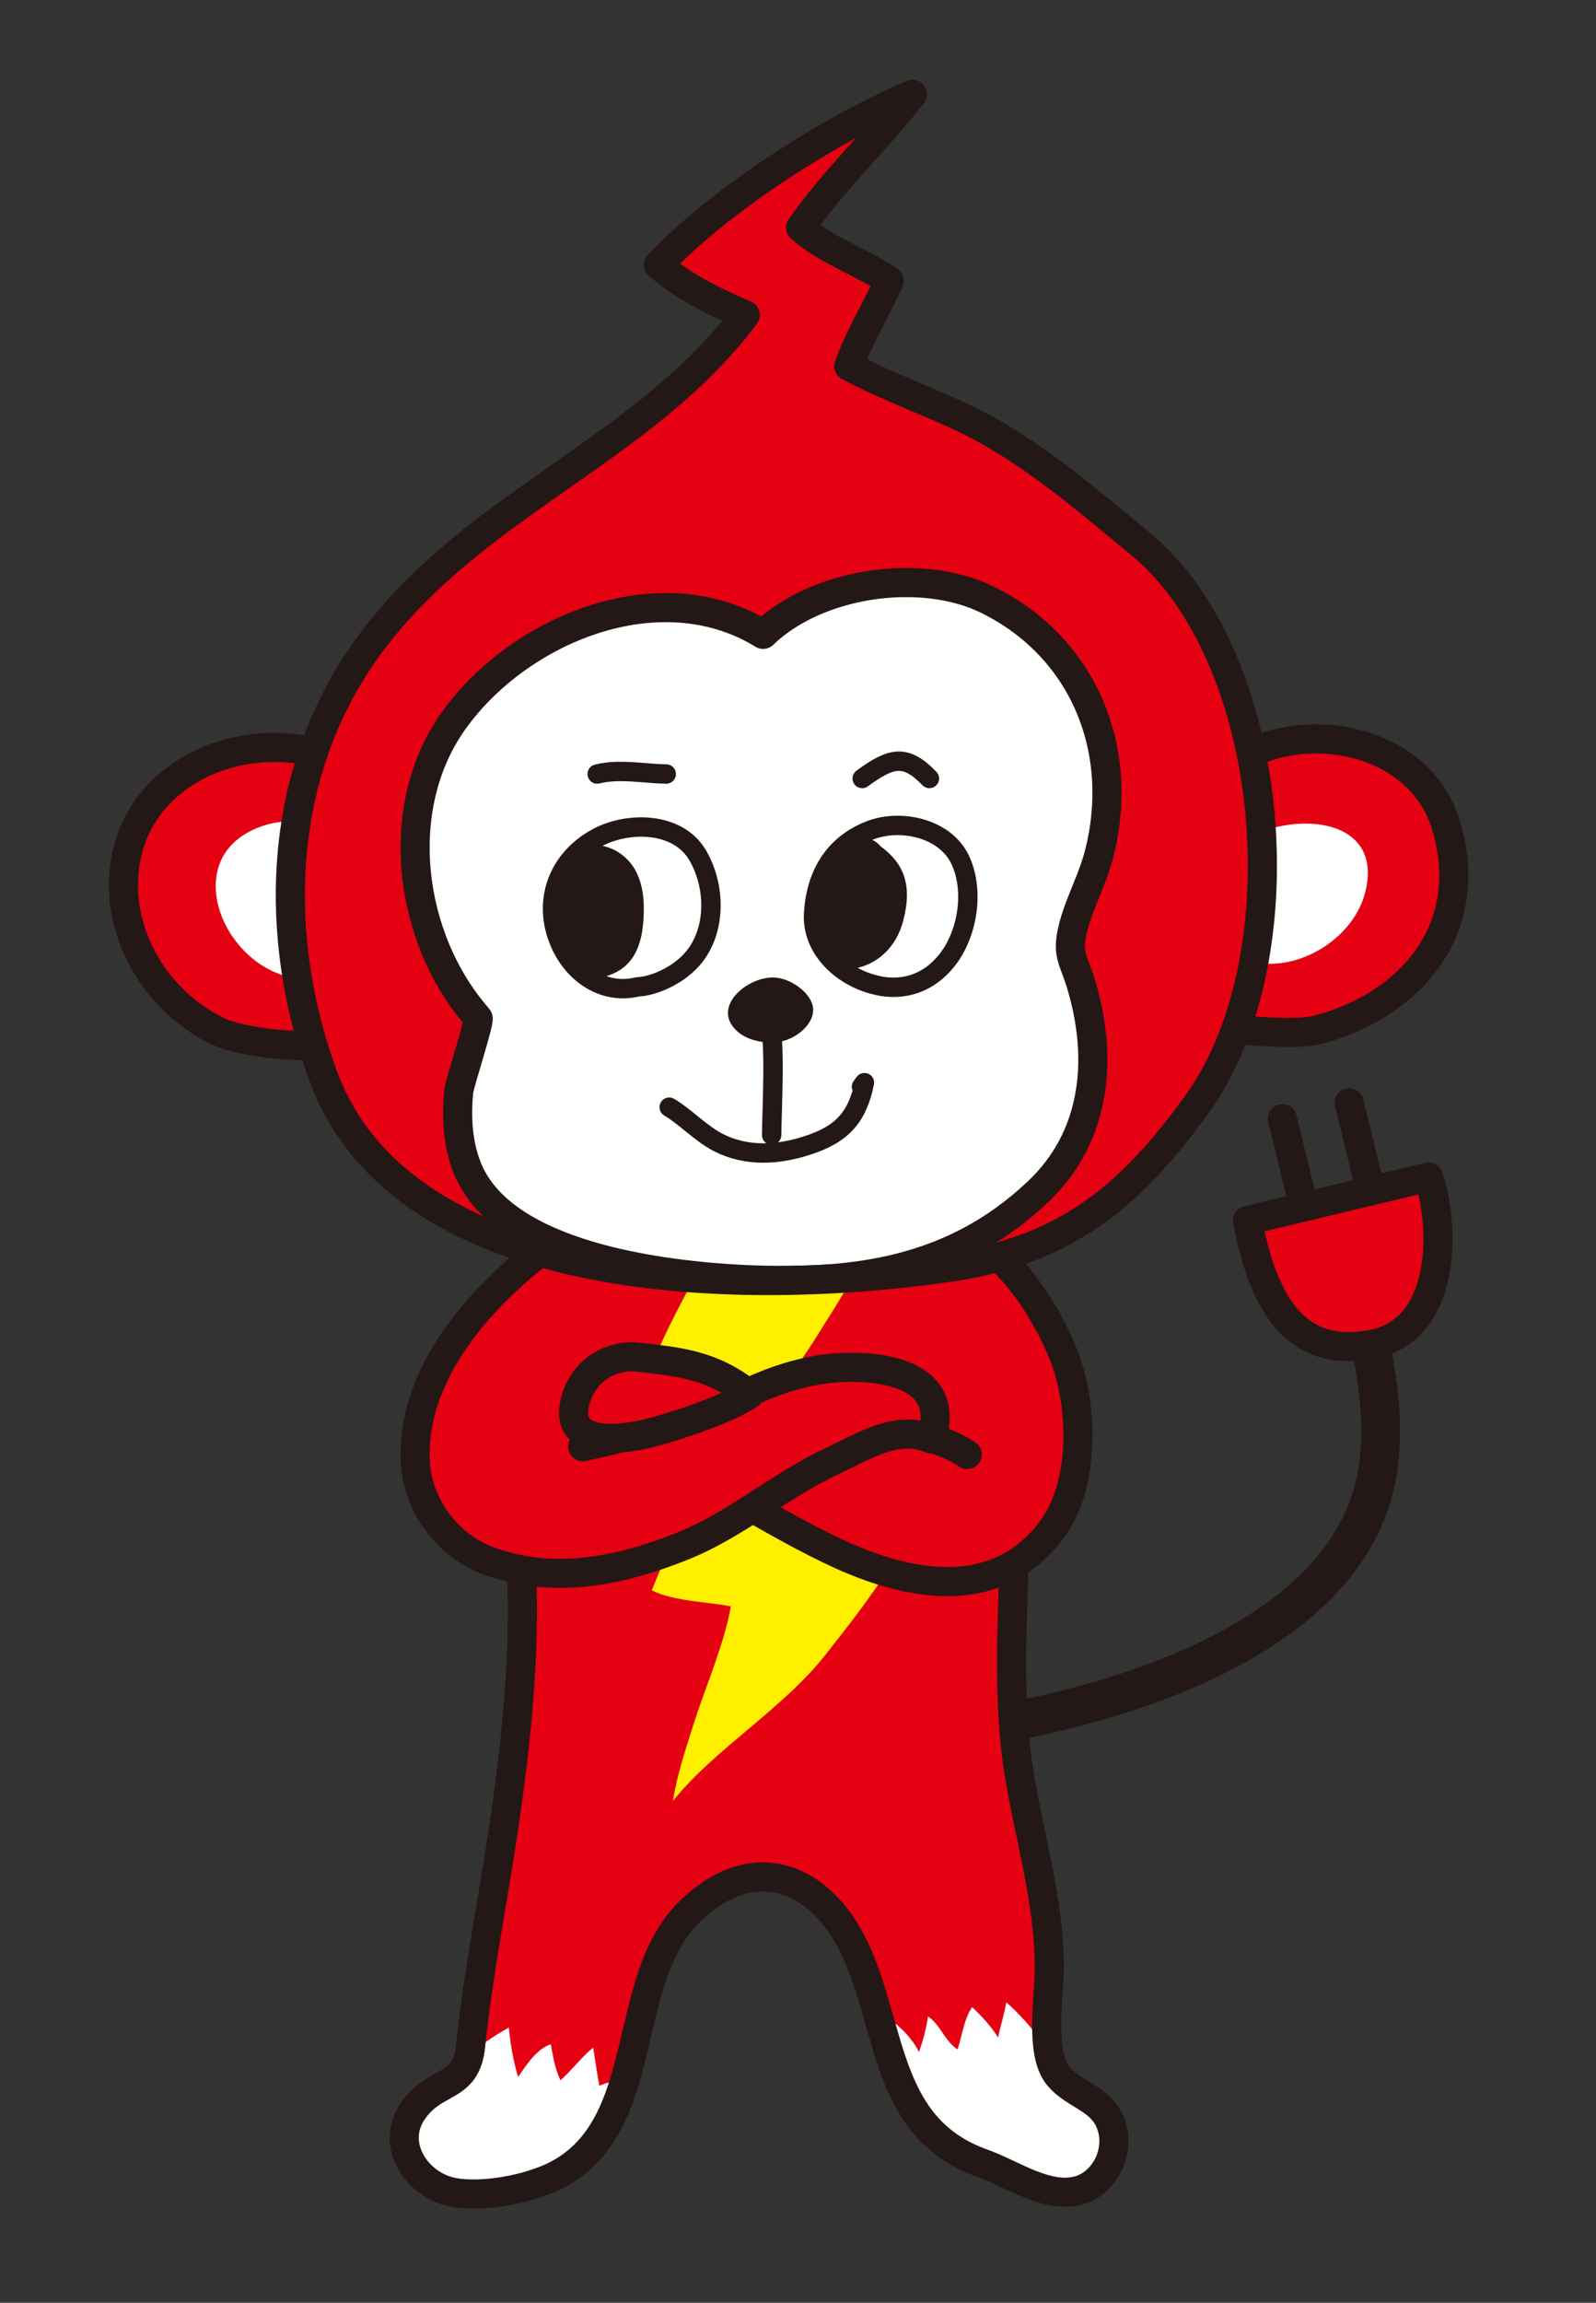 <?xml version="1.0" encoding="utf-8"?>
<!-- Generator: Adobe Illustrator 24.2.3, SVG Export Plug-In . SVG Version: 6.00 Build 0)  -->
<svg version="1.1" xmlns="http://www.w3.org/2000/svg" xmlns:xlink="http://www.w3.org/1999/xlink" x="0px" y="0px"
	 viewBox="0 0 430 620" style="enable-background:new 0 0 430 620;" xml:space="preserve">
<rect x="0" y="0" width="430" height="620" fill="#333333" stroke="none"/>
<style type="text/css">
	.st0{fill:none;stroke:#231815;stroke-width:10.446;stroke-linecap:round;stroke-linejoin:round;stroke-miterlimit:10;}
	.st1{clip-path:url(#SVGID_2_);fill:#FFFFFF;}
	.st2{fill:#FFF000;}
	.st3{fill:#E50012;stroke:#231815;stroke-width:7.835;stroke-linecap:round;stroke-linejoin:round;stroke-miterlimit:10;}
	.st4{fill:#FFFFFF;}
	
		.st5{clip-path:url(#SVGID_4_);fill:#FFFFFF;stroke:#231815;stroke-width:7.835;stroke-linecap:round;stroke-linejoin:round;stroke-miterlimit:10;}
	
		.st6{clip-path:url(#SVGID_4_);fill:none;stroke:#231815;stroke-width:5.223;stroke-linecap:round;stroke-linejoin:round;stroke-miterlimit:10;}
	
		.st7{clip-path:url(#SVGID_4_);fill:#FFFFFF;stroke:#231815;stroke-width:5.223;stroke-linecap:round;stroke-linejoin:round;stroke-miterlimit:10;}
	.st8{fill:#231815;}
	.st9{fill:#FFFFFF;stroke:#231815;stroke-width:5.223;stroke-linecap:round;stroke-linejoin:round;stroke-miterlimit:10;}
	.st10{clip-path:url(#SVGID_6_);fill:#231815;}
	.st11{clip-path:url(#SVGID_8_);fill:#231815;}
</style>
<g id="レイヤー_1">
</g>
<g id="イラストカット">
	<g>
		<g>
			<path class="st0" d="M247.6,467.1c39.2-3.7,108.8-20.3,122-64.2c5.4-17.8,0.5-38.3-3.7-55.9"/>
			<g>
				<defs>
					<path id="SVGID_1_" d="M272.6,440.7c-0.2,11.7,0,23.4,1.7,35c2.8,18.4,8.4,35.4,8.4,54.3c0,7.9-2.7,22.8,2.5,29
						c4.7,5.6,12.7,6,14.6,14.6c1.5,6.8-2.6,14.2-9,16.1c-8.6,2.5-18-4.4-26.2-7.3c-25.6-9.2-24.2-34.5-33.6-56.2
						c-8.8-20.3-27.5-29-45.4-11.3c-18.8,18.6-9.7,57.5-35.8,70.8c-7.3,3.7-19.5,6-27.5,4.6c-9.7-1.7-17.2-12.5-11.3-21.6
						c6-9.2,14.6-5.8,15.8-17.9c2-19.6,6-39.1,8.9-58.7c3.1-21,5.4-42.2,5-63.5c-0.4-21.4-1.1-41.3,3-62.5
						c1.8-9.4,4.9-19.2,8.5-28.1c2.8-7,4.6-12.4,12.1-15.1c9.2-3.2,19.6-3.8,29.2-3.9c17.9-0.2,36.5-2.4,54.3-0.6
						c12.9,1.3,19.5,23.3,22,34c5.7,24.5,4.1,49.6,3.2,74.5C272.9,431.5,272.7,436.1,272.6,440.7z"/>
				</defs>
				<use xlink:href="#SVGID_1_"  style="overflow:visible;fill:#E50012;"/>
				<clipPath id="SVGID_2_">
					<use xlink:href="#SVGID_1_"  style="overflow:visible;"/>
				</clipPath>
				<path class="st1" d="M180.2,556.4c-2,11.3-4.5,22.5-10.7,32.4c-9.6,15.3-35.6,20.1-52.1,15.2c-34.2-10.2-25.9-48.9,1.6-61.9
					c2,4.5,3.3,7.9,6.3,12c3.5-3,7.8-6,11.8-8.2c0.4,4.4,1.2,9.1,2.5,13.3c2.3-3.3,4.9-7.5,8.8-8.8c0.6,3.2,1.1,6.6,2.6,9.7
					c3-2.6,5.6-6.2,8.8-8.8c0.6,3.4,1,6.9,1.7,10.3C166,559.3,176.4,559.8,180.2,556.4z"/>
				<path class="st1" d="M229.4,547.3c-2.7,4.6,2,16.7,3.9,21.8c3.7,9.9,10.4,18.4,20.5,22.1c14.9,5.5,40.7,10.5,54.2-0.4
					c19.4-15.7-11.8-43.7-23.2-54.7c-1.9,3.6-4.6,7.6-5.5,11.7c-2.5-3.1-5.4-6.3-8.2-8.7c-0.5,3.2-1.6,6.5-2.2,9.5
					c-1.8-3-4.5-5.9-7-8.2c-2.1,3.1-2.7,7.6-3.9,11.4c-3.5-2.3-4.8-6.9-8-8.9c-0.4,3.2-1.3,6.4-2.4,9.6c-1.6-3.3-4.7-6.6-7.6-8.6
					c0.2,3.8-1.9,7.6-2.9,11C234.9,552.7,231.1,547.6,229.4,547.3z"/>
				
					<use xlink:href="#SVGID_1_"  style="overflow:visible;fill:none;stroke:#231815;stroke-width:7.835;stroke-linecap:round;stroke-linejoin:round;stroke-miterlimit:10;"/>
			</g>
			<path class="st2" d="M192.9,334.1c-7.7,13-18.7,32.7-21.6,47.1c7.6,3,16.8,4.8,25.3,5.6c-1-0.1-9.3,16.6-10.2,18.3
				c-4,7.5-7.7,15.2-10.8,23.1c6.2,3,14.6,3,21.3,4.3c-1.7,9.9-6.6,21.1-9.8,31c-2.2,6.9-4.7,14.3-5.8,21.4
				c11.2-14,29.7-24.8,41.2-39.5c5.8-7.4,12.4-15.6,17.2-23.7c-7.4-5.2-18.8-2.4-26.3-7.1c3.3-9.3,13.7-18.7,19.4-26.8
				c2.9-4.1,6.4-8.8,8.3-13.1c-8.9-2.5-19.4-5.3-28.6-4.7c1.4-0.1,8.9-12.3,9.8-13.8c3.9-6,7.4-12.2,11-18.4
				c0.2-0.3-12.5-0.3-13.7-0.3C217.9,337.4,191.6,336.2,192.9,334.1z"/>
			<path class="st3" d="M251.6,325.7c4.2,5.1,11.5,7.8,16.6,12c7.7,6.4,14.5,17.5,18.2,26.7c5.6,13.8,6.1,35.4-3.2,47.7
				c-14.3,18.8-36.6,15.4-55.8,6.9c-10.3-4.6-20-10.4-29.9-15.9c-3.1-1.8-9.8-2.7-10.2-6.4c-0.5-4,6.4-8.1,9-10
				c8.4-5.9,18.2-8.3,28-5.8c10.2,2.6,27.4,4.6,36.3,10.7"/>
			<path class="st3" d="M186.8,319.2c-6.9-1.6-16.6,3.8-22.7,6.5c-7.7,3.4-13.6,7.3-20.2,12.6c-16.5,13.2-33.3,33.1-32,55.6
				c0.7,11.3,8.5,22,19.1,26.1c17.4,6.8,35.8,3.1,52.6-3.6c14.9-5.9,26.1-16.3,40.8-23.1c8.3-3.9,17.2-9.8,26.5-5.9
				c6.2-18.8-16.5-20.5-29.4-18.7c-8,1.2-14.9,3.8-22.2,7.3c-13,6.2-28.1,10.5-42.3,13.5"/>
			<path class="st3" d="M100.8,210.7c-22-18.8-63-8.7-67.2,22.4c-2.5,18.5,8.7,36.8,25.4,44.7c7.6,3.6,39.8,7.8,41.8-4.9"/>
			<path class="st3" d="M324.3,212.9c16.2-21.6,56.7-17.7,65.1,8.7c8.6,27.1-7.9,48.3-33.7,55.5c-9.1,2.6-30.1-1.5-33.5,0"/>
			<path class="st4" d="M323.3,241.8c1.5-22.9,52.3-29.9,44.4-1.1c-3.6,13.1-20.4,22.6-33.3,17.3
				C328.7,255.7,319.9,245.6,323.3,241.8z"/>
			<path class="st4" d="M89.6,262.4c-24.7,8.4-45.9-30.8-18.9-40c13.2-4.5,27.3,3.5,27.7,17.9C98.6,245.6,94,265,89.6,262.4z"/>
			<g>
				<defs>
					<path id="SVGID_3_" d="M245.8,25.4c-22.3,9.5-51.3,28-68.4,45.9c6.6,5.8,15.1,10,23.4,13.5c-28.4,37.9-76,51.6-103.7,92.3
						C74.6,210.3,73.5,252.5,87,289.5c21.7,59.4,115.6,59.5,168.8,51.7c31.2-4.6,48.5-18.8,66.5-43.6c29-39.9,21.7-121.2-15.3-151.4
						c-14.6-12-29.8-25.2-46.9-33.4c-10.4-5-21.6-8.9-31.4-14.2c2.7-7.8,7.5-15.5,10.9-23c-7.8-5.3-16.6-7.9-23.9-14.3
						C224.3,48.8,236.7,37.2,245.8,25.4"/>
				</defs>
				<use xlink:href="#SVGID_3_"  style="overflow:visible;fill:#E50012;"/>
				<clipPath id="SVGID_4_">
					<use xlink:href="#SVGID_3_"  style="overflow:visible;"/>
				</clipPath>
				<path class="st5" d="M293.6,294.9c-1.7,9.7-6.2,18.8-14.3,26.3c-22.4,21-48.7,24.7-78.8,23.3c-22.4-1.1-64.9-6.3-74.5-29.8
					c-2.7-6.6-3.1-13.9-2.4-20.9c0.3-2.4,5.8-19.1,5.2-19.7c-18.8-21.4-23.3-56.5-6.7-79.9c17.5-24.7,55.5-40.6,83.5-23.4
					c14.6-14.1,42.6-18.1,60.5-9.3c26.7,13.2,37.4,41.8,29.7,69.6c-1.9,6.8-5.9,13.9-7.1,20.6c-1,5.2,0.5,6.9,2.3,12.4
					C294.2,274.4,295.4,285,293.6,294.9z"/>
				<path class="st6" d="M180.3,298.1c4.4,2.6,8.4,7,13.2,9.5c7.6,3.9,16.1,3.4,24,0.8c9.4-3,13.5-7.6,15.4-16.9
					c-0.3,0.4-0.5,0.7-0.8,1.1"/>
				<path class="st7" d="M232.3,209.6c7.9-5.8,11.7-6.6,18.1,0"/>
				
					<use xlink:href="#SVGID_3_"  style="overflow:visible;fill:none;stroke:#231815;stroke-width:7.835;stroke-linecap:round;stroke-linejoin:round;stroke-miterlimit:10;"/>
			</g>
			<path class="st8" d="M219,271c0.8,4.6-4.6,8.7-8.6,9.4c-3.7,0.7-8.5,0-11.5-2.5c-7.8-6.6,2.6-15.2,9.9-14.7
				C212.7,263.4,218.2,266.9,219,271z"/>
			<path class="st9" d="M207.4,275.7c1.6,4.6,0.5,25,0.5,29.9"/>
			<g>
				<defs>
					<path id="SVGID_5_" d="M171.8,265.7c-9,2.2-17.2-3.3-20.9-11.7c-4.9-11.2-0.7-22.6,9.9-28.4c8.3-4.5,21.6-4.4,27,4.4
						c4.9,8.1,5.3,19.8-0.6,27.4C182.9,262.9,175.6,265.6,171.8,265.7z"/>
				</defs>
				<use xlink:href="#SVGID_5_"  style="overflow:visible;fill:#FFFFFF;"/>
				<clipPath id="SVGID_6_">
					<use xlink:href="#SVGID_5_"  style="overflow:visible;"/>
				</clipPath>
				<path class="st10" d="M166,229.1c-4.7-2.6-12.8-2.7-17.3,0.4c-8.6,6-13.1,17.7-6.8,26.9c4.9,7.1,15.8,9.1,23.4,5.7
					c6.2-2.8,7.8-8.9,8.1-15.2C173.8,240,172.5,232.8,166,229.1z"/>
				
					<use xlink:href="#SVGID_5_"  style="overflow:visible;fill:none;stroke:#231815;stroke-width:5.223;stroke-linecap:round;stroke-linejoin:round;stroke-miterlimit:10;"/>
			</g>
			<g>
				<defs>
					<path id="SVGID_7_" d="M235.1,265c-8.7-2.4-16.4-9.7-15.9-19c0.6-10.2,5.2-18.5,15.1-22.4c8.1-3.2,20.1-0.8,24.3,7.7
						c4.1,8.4,2.1,20.4-3.6,27.4C249.5,265.5,242,267,235.1,265z"/>
				</defs>
				<use xlink:href="#SVGID_7_"  style="overflow:visible;fill:#FFFFFF;"/>
				<clipPath id="SVGID_8_">
					<use xlink:href="#SVGID_7_"  style="overflow:visible;"/>
				</clipPath>
				<path class="st11" d="M237.3,227.9c-5.5-6.4-17.4,0.3-22,4.5c-5.7,5.3-7.1,14.3-2.5,20.7c9,12.5,26.8,9.8,30.6-5.4
					C245.8,238.4,243.6,232.5,237.3,227.9z"/>
				
					<use xlink:href="#SVGID_7_"  style="overflow:visible;fill:none;stroke:#231815;stroke-width:5.223;stroke-linecap:round;stroke-linejoin:round;stroke-miterlimit:10;"/>
			</g>
			<path class="st9" d="M160.9,208.4c5.9-1.5,12.6-0.1,18.6,0"/>
			<line class="st3" x1="345.5" y1="301.2" x2="353.6" y2="334.4"/>
			<line class="st3" x1="363.5" y1="296.9" x2="371.6" y2="330.1"/>
			<path class="st3" d="M336.1,328.6c4,20.9,12.1,37.6,33.8,33.3c19.7-4,19.6-31,15-45L336.1,328.6z"/>
		</g>
		<path class="st3" d="M201.9,375.4c-10-8-19.2-8.8-30.1-10c-7.3-0.8-15.4,3.8-17.1,13.1c-2,11.1,13.1,9.1,19.6,7.5
			C180.6,384.5,195.8,379.6,201.9,375.4z"/>
	</g>
</g>
</svg>
